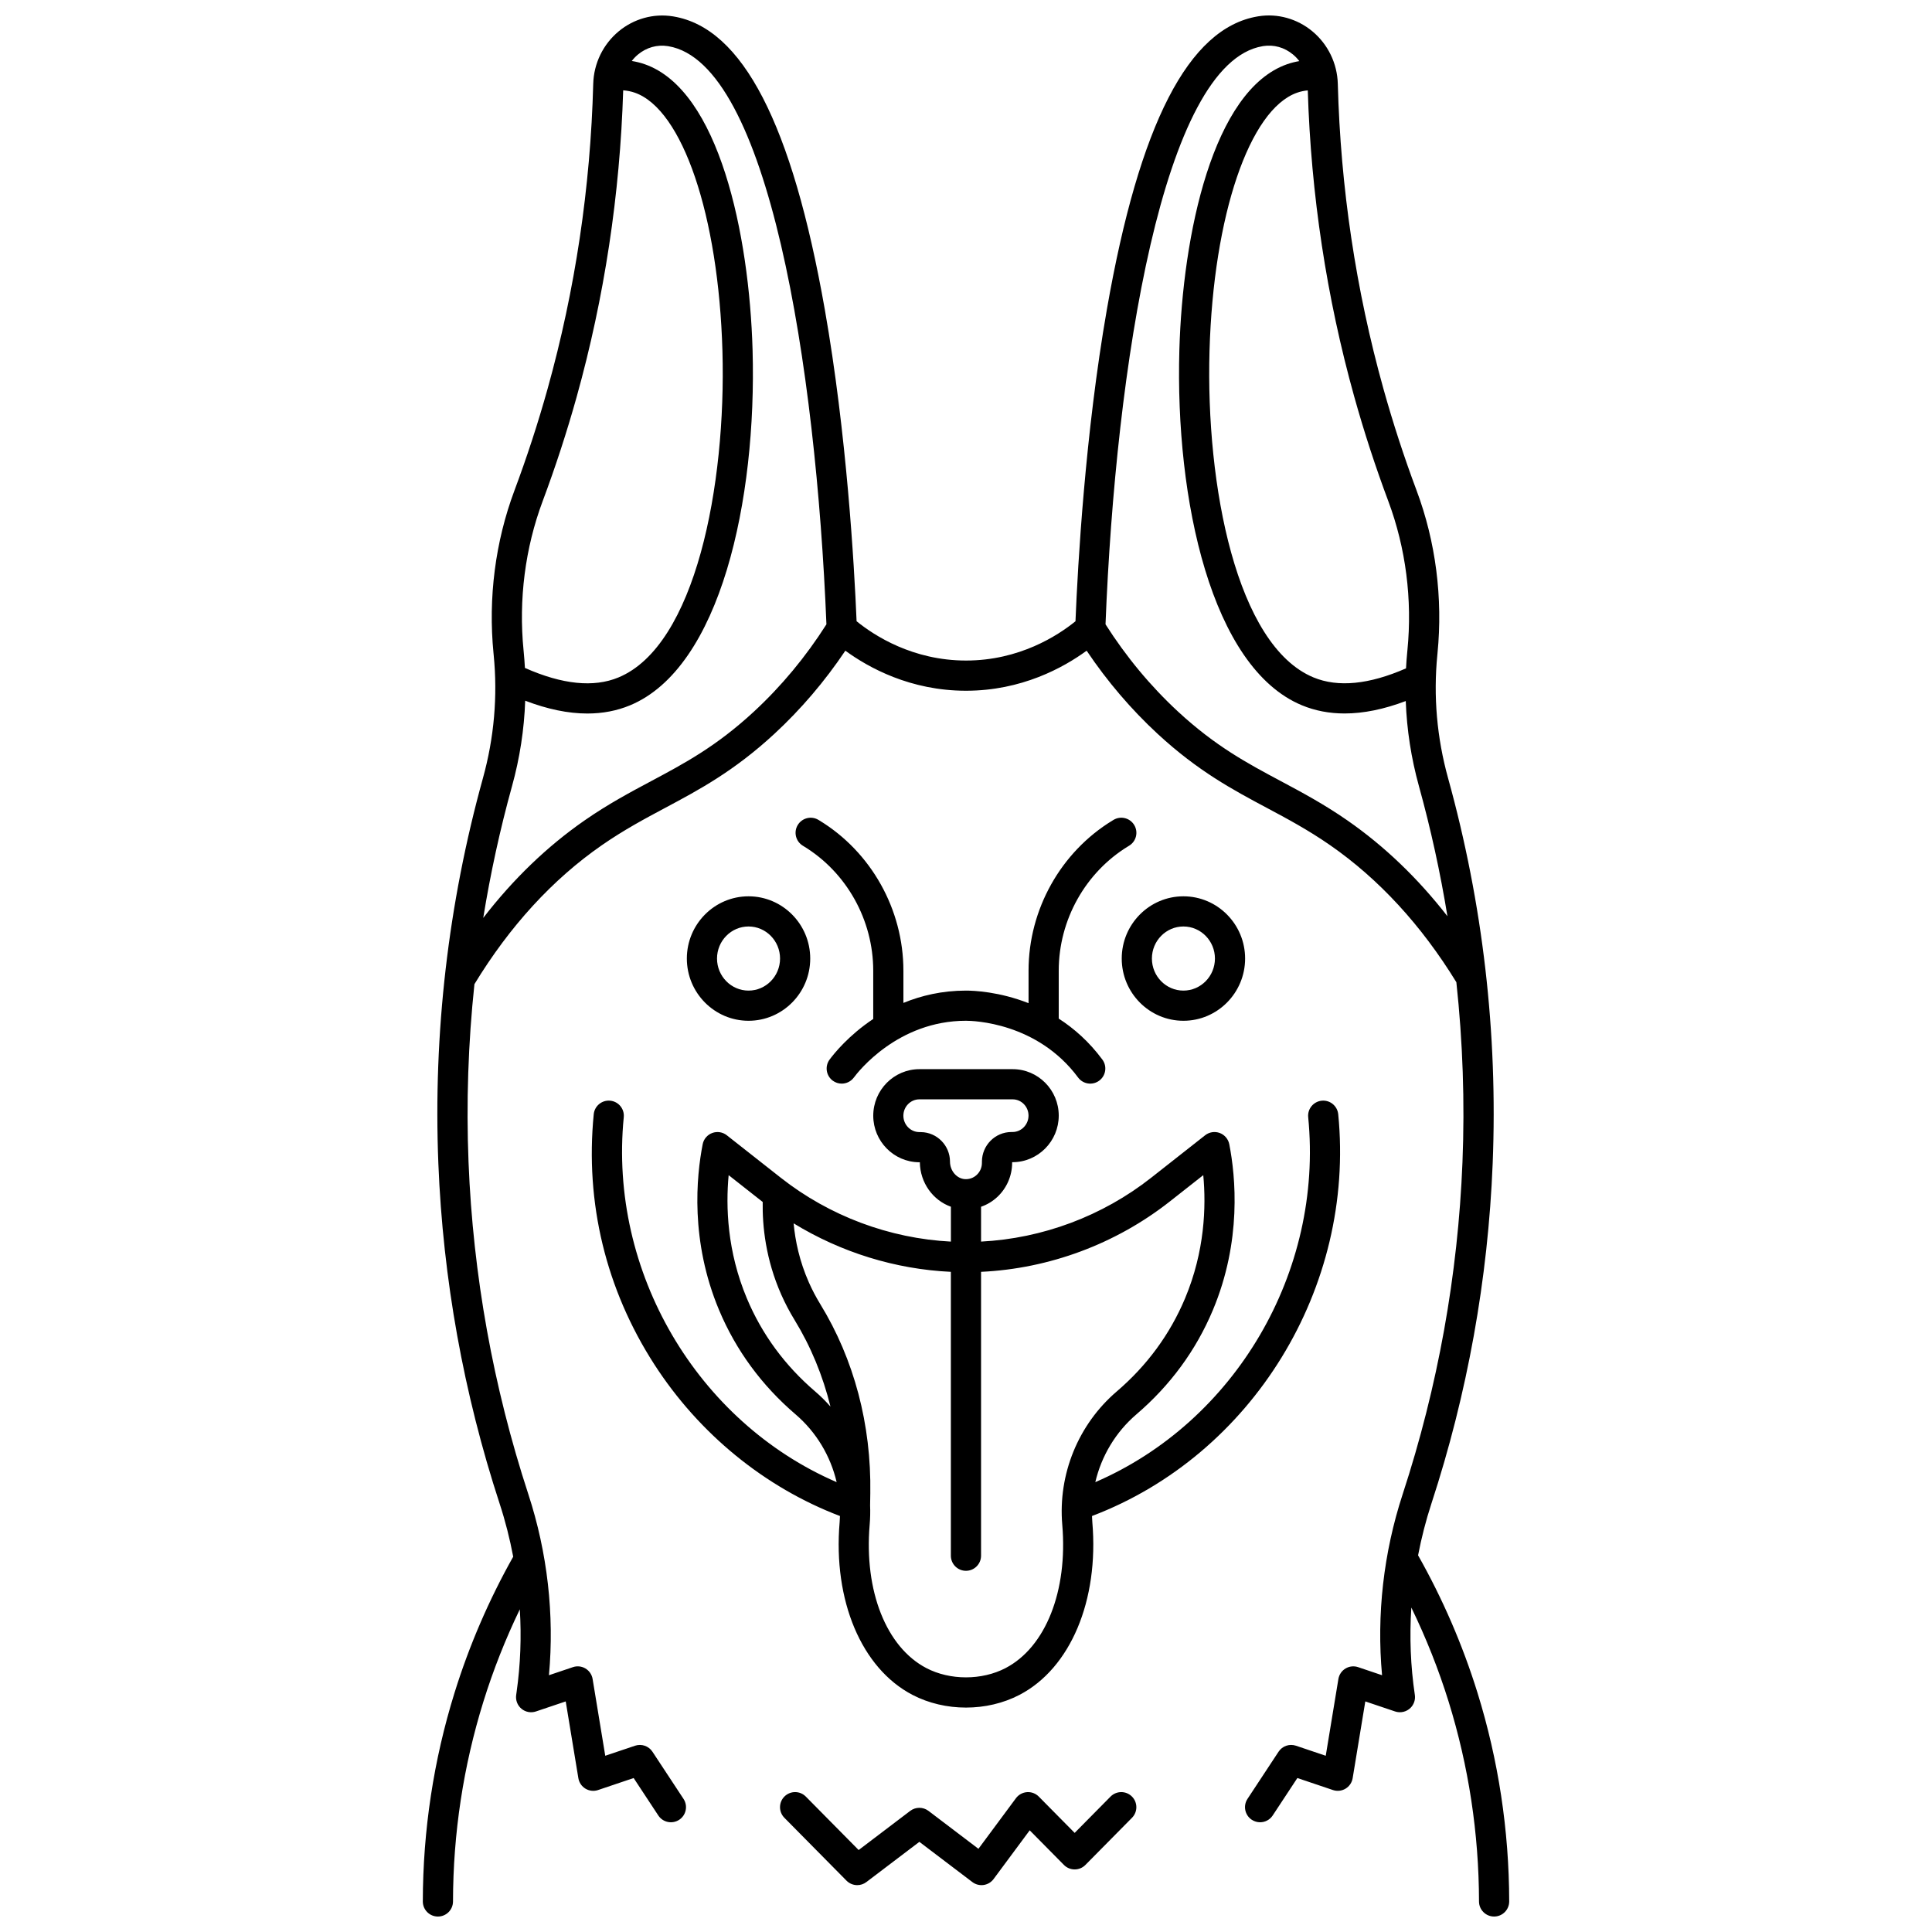 <?xml version="1.0" encoding="UTF-8"?>
<!-- Uploaded to: SVG Repo, www.svgrepo.com, Generator: SVG Repo Mixer Tools -->
<svg width="800px" height="800px" version="1.1" viewBox="144 144 512 512" xmlns="http://www.w3.org/2000/svg">
 <defs>
  <clipPath id="a">
   <path d="m256 148.09h288v503.81h-288z"/>
  </clipPath>
 </defs>
 <g clip-path="url(#a)">
  <path d="m256.05 647.9c-0.004 2.207 1.785 4 3.992 4.004h0.008c2.207 0 3.996-1.785 4-3.992 0.031-18.043 2.738-35.863 8.055-52.961 2.598-8.367 5.84-16.555 9.652-24.465 0.449 7.32 0.172 14.656-0.844 21.848l-0.121 0.871c-0.191 1.375 0.34 2.75 1.406 3.637 1.066 0.887 2.516 1.152 3.832 0.711l7.891-2.66 3.352 20.348c0.191 1.156 0.879 2.172 1.887 2.777 1.008 0.605 2.227 0.738 3.336 0.359l9.426-3.18 6.535 9.922c1.215 1.844 3.691 2.356 5.539 1.141 1.844-1.215 2.356-3.695 1.141-5.539l-8.23-12.496c-0.996-1.52-2.894-2.168-4.617-1.59l-7.891 2.66-3.352-20.348c-0.191-1.156-0.879-2.172-1.887-2.777-1.008-0.605-2.227-0.738-3.336-0.359l-6.348 2.141c1.473-16.008-0.395-32.484-5.465-47.98-9.316-28.469-14.648-58.07-15.844-87.969-0.629-15.789-0.098-31.551 1.562-47.191 9.355-15.375 20.711-27.766 33.766-36.824 5.856-4.062 11.43-7.035 16.816-9.91 8.949-4.773 18.203-9.711 28.895-19.59 7.047-6.512 13.359-13.914 18.82-22.047 6.16 4.504 17.23 10.613 31.973 10.613 14.742 0 25.812-6.113 31.973-10.613 5.461 8.133 11.777 15.535 18.82 22.047 10.688 9.879 19.945 14.816 28.895 19.59 5.391 2.875 10.961 5.848 16.816 9.91 12.91 8.957 24.156 21.176 33.449 36.312 1.703 15.809 2.254 31.742 1.617 47.703-1.195 29.906-6.527 59.504-15.844 87.969-5.074 15.508-6.938 31.965-5.465 47.98l-6.348-2.141c-1.113-0.375-2.332-0.242-3.336 0.359-1.004 0.605-1.695 1.621-1.887 2.777l-3.352 20.348-7.891-2.66c-1.723-0.582-3.617 0.07-4.617 1.59l-8.23 12.496c-1.215 1.844-0.703 4.324 1.141 5.539 0.68 0.445 1.441 0.66 2.195 0.66 1.301 0 2.574-0.633 3.344-1.801l6.535-9.922 9.43 3.18c1.113 0.375 2.332 0.242 3.336-0.359 1.004-0.605 1.695-1.621 1.887-2.777l3.352-20.348 7.891 2.66c1.441 0.484 3.035 0.109 4.109-0.965 0.895-0.895 1.316-2.164 1.129-3.418-1.137-7.617-1.434-15.395-0.93-23.152 3.91 8.055 7.227 16.398 9.879 24.93 5.312 17.102 8.02 34.922 8.055 52.961 0.004 2.207 1.793 3.992 4 3.992h0.008c2.207-0.004 3.996-1.797 3.992-4.004-0.031-18.844-2.863-37.457-8.41-55.32-3.922-12.629-9.219-24.875-15.738-36.402 0.891-4.629 2.062-9.219 3.535-13.719 9.547-29.168 15.008-59.496 16.234-90.137 1.379-34.473-2.598-68.82-11.816-102.09-2.973-10.734-3.93-21.73-2.848-32.684l0.039-0.414c1.449-14.664-0.465-29.578-5.535-43.133-3.309-8.832-6.266-17.914-8.797-26.988-7.301-26.172-11.363-53.355-12.086-80.801-0.145-5.402-2.602-10.477-6.75-13.922-4.016-3.336-9.238-4.781-14.25-3.977-0.102 0.016-0.199 0.031-0.242 0.039-18.297 3.078-31.359 28.457-39.945 77.582-5.762 32.969-7.719 67.645-8.332 82.707-4.695 3.809-14.879 10.41-29.004 10.41s-24.309-6.602-29.004-10.414c-0.629-15.035-2.621-49.656-8.43-82.652-8.668-49.164-21.789-74.559-40.09-77.621l-0.219-0.035c-5.082-0.809-10.301 0.645-14.312 3.981-4.144 3.445-6.602 8.52-6.742 13.918-0.723 27.441-4.785 54.621-12.086 80.789-2.531 9.074-5.492 18.152-8.797 26.988-5.07 13.551-6.988 28.465-5.539 43.129l0.039 0.418c1.082 10.953 0.125 21.949-2.848 32.68-9.215 33.277-13.188 67.625-11.812 102.1 1.227 30.637 6.688 60.965 16.234 90.137 1.512 4.613 2.703 9.32 3.602 14.074-6.43 11.426-11.66 23.547-15.543 36.047-5.551 17.863-8.379 36.477-8.41 55.32zm246.85-398.74c2.594 9.297 5.625 18.598 9.012 27.641 4.644 12.414 6.398 26.086 5.066 39.543l-0.039 0.414c-0.145 1.453-0.25 2.91-0.328 4.363-9.785 4.289-18.027 5.098-24.527 2.398-20.383-8.461-28.566-50.793-27.547-86.539 1.023-35.859 10.57-63.996 23.219-68.418 0.895-0.312 1.836-0.516 2.82-0.609 0.848 27.582 4.984 54.895 12.324 81.207zm-24.297-92.922c0.02-0.004 0.094-0.016 0.109-0.02 2.852-0.457 5.668 0.332 7.945 2.223 0.629 0.523 1.184 1.113 1.672 1.75-1.098 0.188-2.176 0.457-3.215 0.82-19.691 6.887-27.699 45.102-28.57 75.738-1.133 39.684 8.469 84.188 32.473 94.156 3.488 1.449 7.269 2.172 11.32 2.172 4.996 0 10.406-1.102 16.203-3.293 0.277 7.586 1.438 15.141 3.5 22.578 3.148 11.367 5.656 22.867 7.547 34.449-7.856-10.098-16.734-18.605-26.523-25.398-6.238-4.328-12.02-7.414-17.613-10.398-8.895-4.746-17.297-9.227-27.23-18.406-7.305-6.754-13.77-14.547-19.246-23.156 2.688-68.191 15.164-148.76 41.629-153.21zm-190.79 120.57c3.387-9.047 6.418-18.348 9.012-27.641 7.34-26.324 11.48-53.645 12.328-81.23 1.078 0.082 2.109 0.289 3.082 0.629 12.645 4.426 22.191 32.562 23.219 68.422 1.02 35.75-7.164 78.078-27.547 86.539-6.559 2.727-14.895 1.875-24.797-2.519-0.078-1.414-0.18-2.828-0.32-4.246l-0.039-0.418c-1.336-13.449 0.418-27.125 5.062-39.535zm-8.129 75.559c2.07-7.469 3.231-15.059 3.5-22.676 5.894 2.258 11.395 3.398 16.465 3.398 4.055 0 7.836-0.723 11.32-2.172 24.004-9.969 33.605-54.473 32.473-94.156-0.875-30.637-8.883-68.855-28.57-75.738-1.113-0.391-2.266-0.676-3.445-0.863 0.477-0.621 1.023-1.195 1.633-1.703 2.273-1.891 5.098-2.684 7.949-2.231 0.004 0 0.113 0.02 0.113 0.02 26.539 4.438 39.129 85.012 41.891 153.21-5.477 8.613-11.941 16.402-19.246 23.156-9.934 9.18-18.336 13.664-27.23 18.406-5.594 2.984-11.375 6.066-17.613 10.398-9.93 6.891-18.918 15.551-26.859 25.84 1.902-11.734 4.434-23.383 7.621-34.895zm103.73 48.875v8.539c4.723-1.938 10.254-3.262 16.582-3.262 2.059 0 8.793 0.27 16.582 3.332v-8.613c0-16.219 8.543-31.48 22.297-39.828l0.246-0.148c1.902-1.125 4.352-0.496 5.477 1.406 1.125 1.898 0.496 4.352-1.406 5.477l-0.148 0.09c-11.398 6.922-18.469 19.562-18.469 33.004v12.699c4.043 2.606 8.047 6.113 11.562 10.855 1.316 1.773 0.941 4.277-0.832 5.594-1.773 1.312-4.277 0.941-5.594-0.832-10.836-14.621-27.816-15.043-29.715-15.043-18.047 0-28.574 13.5-29.715 15.043-0.785 1.059-1.992 1.617-3.215 1.617-0.828 0-1.664-0.258-2.379-0.785-1.773-1.316-2.144-3.82-0.832-5.594 1.172-1.582 5.078-6.445 11.562-10.758v-12.797c0-13.441-7.07-26.086-18.453-32.992l-0.164-0.102c-1.898-1.125-2.531-3.574-1.406-5.477 1.125-1.898 3.578-2.527 5.477-1.406l0.266 0.16c13.73 8.34 22.277 23.602 22.277 39.82zm-41.043-19.711c-9.012 0-16.348 7.398-16.348 16.492s7.332 16.492 16.348 16.492 16.348-7.398 16.348-16.492-7.336-16.492-16.348-16.492zm0 24.988c-4.602 0-8.352-3.812-8.352-8.496s3.746-8.496 8.352-8.496 8.352 3.812 8.352 8.496c-0.004 4.688-3.75 8.496-8.352 8.496zm115.25 7.996c9.012 0 16.348-7.398 16.348-16.492s-7.332-16.492-16.348-16.492-16.348 7.398-16.348 16.492 7.332 16.492 16.348 16.492zm0-24.988c4.602 0 8.352 3.812 8.352 8.496s-3.746 8.496-8.352 8.496-8.352-3.812-8.352-8.496 3.746-8.496 8.352-8.496zm41.023 49.754c-0.219-2.195-2.172-3.801-4.371-3.586-2.195 0.219-3.801 2.176-3.586 4.371 4.059 41.09-19.422 80.742-56.418 96.719 1.621-6.918 5.383-13.25 10.879-17.957 8.98-7.684 15.805-16.98 20.273-27.633 7.691-18.324 6.027-35.41 4.352-43.965-0.27-1.367-1.23-2.496-2.531-2.981-1.305-0.484-2.769-0.258-3.863 0.605l-14.301 11.254c-12.91 10.16-28.785 16.09-45.086 16.926v-9.23c1.594-0.555 3.074-1.434 4.348-2.633 2.469-2.324 3.887-5.609 3.887-9.012v-0.168h0.098c6.758 0 12.254-5.539 12.254-12.348 0-6.785-5.477-12.305-12.207-12.305h-24.711c-6.746 0-12.238 5.531-12.238 12.336 0 6.754 5.449 12.289 12.148 12.336h0.199c0.07 5.438 3.477 10.086 8.23 11.785v9.242c-16.297-0.84-32.172-6.766-45.086-16.926l-14.301-11.254c-1.094-0.863-2.559-1.09-3.863-0.605-1.305 0.484-2.266 1.613-2.531 2.981-1.676 8.555-3.34 25.641 4.352 43.965 4.473 10.648 11.293 19.945 20.273 27.629 5.5 4.707 9.258 11.039 10.879 17.957-36.961-15.977-60.469-55.719-56.418-96.719 0.219-2.199-1.387-4.156-3.586-4.371-2.191-0.219-4.156 1.387-4.371 3.586-2.316 23.477 3.223 46.387 16.027 66.254 11.887 18.445 29.32 32.66 49.227 40.23-0.02 0.547-0.043 1.094-0.09 1.641-1.773 20.75 5.797 38.707 19.289 45.746 4.312 2.25 9.254 3.375 14.195 3.375s9.887-1.125 14.195-3.375c13.492-7.039 21.062-24.992 19.289-45.746-0.047-0.547-0.07-1.094-0.09-1.645 42.453-16.121 69.797-60.477 65.254-106.48zm-110.61 4.738-0.418-0.004c-2.32-0.016-4.211-1.961-4.211-4.34 0-2.391 1.902-4.34 4.242-4.34h24.711c2.32 0 4.211 1.934 4.211 4.309 0 2.398-1.91 4.352-4.254 4.352h-0.273c-4.312 0-7.82 3.527-7.82 7.863v0.301c0 1.227-0.484 2.356-1.367 3.188-0.852 0.801-1.957 1.203-3.129 1.137-2.188-0.133-3.969-2.219-3.969-4.648 0-4.277-3.465-7.785-7.723-7.816zm-28 68.734c-8.027-6.867-14.117-15.16-18.098-24.648-5.242-12.488-5.617-24.352-4.836-32.676l8.859 6.973c0.055 0.043 0.109 0.082 0.164 0.125-0.109 6.348 0.773 15.203 4.93 24.582 1.02 2.297 2.199 4.543 3.508 6.68 4.316 7.047 7.504 14.789 9.523 22.973-1.25-1.418-2.594-2.766-4.051-4.008zm50.453 73.305c-6.281 3.277-14.719 3.277-20.996 0-10.621-5.539-16.516-20.445-15.02-37.973 0.148-1.719 0.184-3.434 0.117-5.137l0.051-3.262c0.289-18.129-4.293-35.449-13.258-50.082-1.125-1.836-2.141-3.769-3.016-5.742-2.492-5.625-3.621-11.039-4.043-15.66 12.566 7.695 26.961 12.16 41.668 12.848v75.23c0 2.207 1.789 4 4 4 2.207 0 4-1.789 4-4v-75.23c18.086-0.844 35.715-7.391 50.031-18.652l8.859-6.973c0.781 8.328 0.406 20.188-4.836 32.676-3.984 9.488-10.074 17.785-18.098 24.652-10.184 8.715-15.582 21.926-14.434 35.336 1.492 17.523-4.402 32.43-15.027 37.969zm33.473 34.023c1.57 1.551 1.586 4.082 0.031 5.652l-12.348 12.496c-0.75 0.762-1.773 1.188-2.844 1.188-1.07 0-2.094-0.43-2.844-1.188l-9.07-9.176-9.57 12.91c-0.637 0.859-1.59 1.426-2.644 1.578-1.051 0.148-2.133-0.125-2.981-0.773l-14.047-10.66-14.047 10.66c-0.719 0.547-1.57 0.812-2.418 0.812-1.035 0-2.066-0.402-2.844-1.188l-16.465-16.66c-1.551-1.57-1.539-4.102 0.031-5.652 1.57-1.551 4.102-1.539 5.652 0.031l14 14.164 13.668-10.375c1.43-1.082 3.406-1.082 4.836 0l13.242 10.051 9.941-13.41c0.695-0.938 1.766-1.523 2.93-1.605 1.168-0.086 2.309 0.348 3.125 1.18l9.504 9.617 9.504-9.617c1.555-1.574 4.086-1.59 5.656-0.035z"/>
 </g>
</svg>